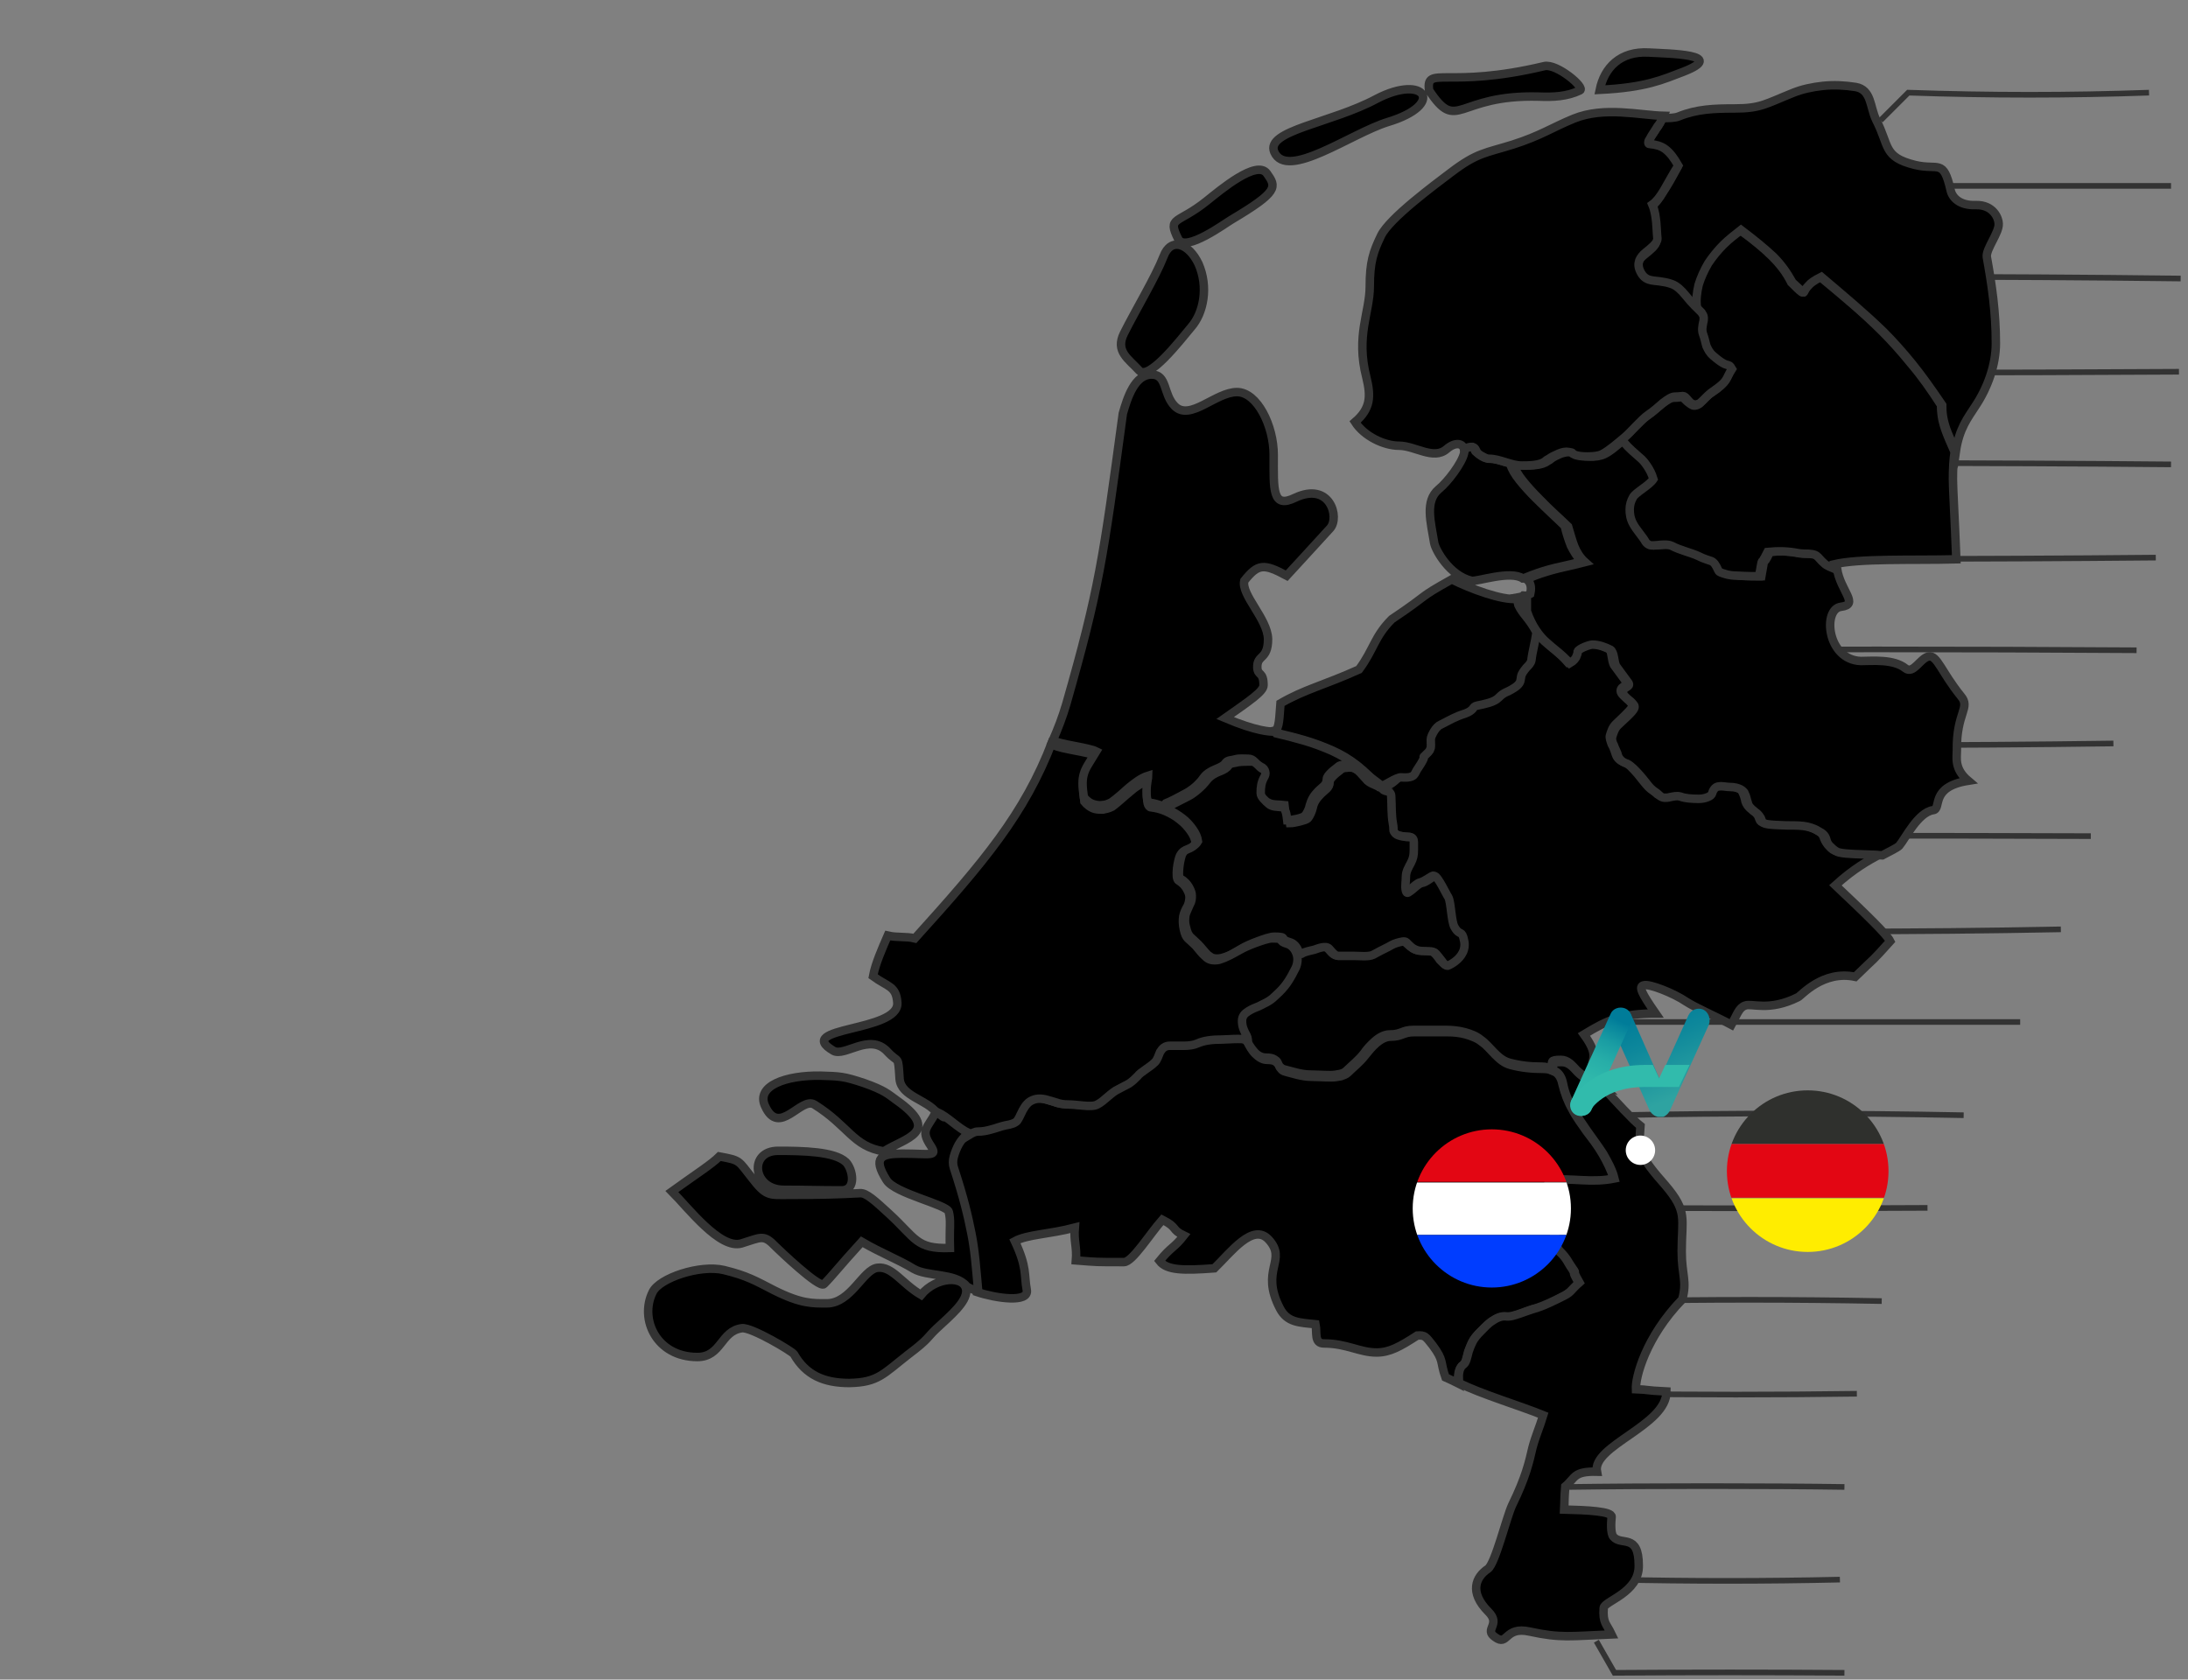 <?xml version="1.0" encoding="utf-8"?>
<!-- Generator: Adobe Illustrator 27.8.0, SVG Export Plug-In . SVG Version: 6.00 Build 0)  -->
<svg version="1.1" xmlns="http://www.w3.org/2000/svg" xmlns:xlink="http://www.w3.org/1999/xlink" x="0px" y="0px"
	 viewBox="0 0 387.2 297.3" style="enable-background:new 0 0 387.2 297.3;" xml:space="preserve">
<rect x="0" y="0" width="387.2" height="297.3" fill="#808080" stroke="none"/>
<style type="text/css">
	.st0{display:none;}
	.st1{display:inline;fill-rule:evenodd;clip-rule:evenodd;}
	.st2{fill:none;stroke:#333333;stroke-miterlimit:10;}
	.st3{fill-rule:evenodd;clip-rule:evenodd;stroke:#333333;stroke-width:1.5;stroke-miterlimit:10;}
	.st4{fill:url(#SVGID_1_);}
	.st5{fill:url(#SVGID_00000109747240849825286130000013650192751709307572_);}
	.st6{fill:#31BBAC;}
	.st7{clip-path:url(#SVGID_00000168797378072638496420000018113802849320960665_);fill:#2F302D;}
	.st8{clip-path:url(#SVGID_00000168797378072638496420000018113802849320960665_);fill:#E30613;}
	.st9{clip-path:url(#SVGID_00000168797378072638496420000018113802849320960665_);fill:#FFED00;}
	.st10{fill:#FFFFFF;}
	.st11{clip-path:url(#SVGID_00000106845174901733703110000007255671704444838584_);fill:#E30613;}
	.st12{clip-path:url(#SVGID_00000106845174901733703110000007255671704444838584_);fill:#FFFFFF;}
	.st13{clip-path:url(#SVGID_00000106845174901733703110000007255671704444838584_);fill:#003DFF;}
</style>
<g id="Layer_2" class="st0">
	<rect class="st1" width="387.2" height="297.3"/>
</g>
<g id="Layer_4">
	<path class="st2" d="M533.5,0"/>
	<path class="st2" d="M380.3,16.4c-14.1,0.5-28.1,0.5-42.6,0l-4.9,4.9"/>
	<path class="st2" d="M285.7,32.9c33.5,0,65.5,0,98.5,0"/>
	<path class="st2" d="M285.7,49.3c33.5-0.4,67.5-0.4,100.2,0"/>
	<path class="st2" d="M285.7,65.8c33.5,0.2,66.5,0.2,99.9,0"/>
	<path class="st2" d="M285.7,82.2c33.5-0.3,65.5-0.3,98.5,0"/>
	<path class="st2" d="M285.7,98.7c32.5,0.3,63.5,0.3,95.8,0"/>
	<path class="st2" d="M285.7,115.1c31.5-0.2,61.5-0.2,92.4,0"/>
	<path class="st2" d="M285.7,131.6c29.5,0.4,59.5,0.4,88.3,0"/>
	<path class="st2" d="M285.7,148c28.5-0.1,56.5-0.1,84.3,0"/>
	<path class="st2" d="M285.7,164.5c26.5,0.5,53.5,0.5,79,0"/>
	<path class="st2" d="M285.7,180.9c24.5,0,47.5,0,71.8,0"/>
	<path class="st2" d="M285.7,197.4c20.5-0.4,41.5-0.4,61.8,0"/>
	<path class="st2" d="M285.7,213.8c18.5,0.1,37.5,0.1,55.4,0"/>
	<path class="st2" d="M285.7,230.3c16.5-0.3,31.5-0.3,47.3,0"/>
	<path class="st2" d="M285.7,246.7c14.5,0.2,28.5,0.2,42.9,0"/>
	<path class="st2" d="M277.7,263.2c13.5-0.2,35.5-0.2,48.7,0"/>
	<path class="st2" d="M285.7,279.6c13.5,0.3,26.5,0.3,39.9,0"/>
	<path class="st2" d="M326.4,296.1c-13.2-0.1-27.2-0.1-40.7,0l-3.2-5.6"/>
</g>
<g id="svg2" xmlns:sodipodi="http://sodipodi.sourceforge.net/DTD/sodipodi-0.dtd" xmlns:cc="http://creativecommons.org/ns#" xmlns:inkscape="http://www.inkscape.org/namespaces/inkscape" xmlns:svg="http://www.w3.org/2000/svg" xmlns:rdf="http://www.w3.org/1999/02/22-rdf-syntax-ns#" xmlns:dc="http://purl.org/dc/elements/1.1/">
	<defs>
		
			<inkscape:perspective  id="perspective10" inkscape:persp3d-origin="372.04724 : 350.78739 : 1" inkscape:vp_x="0 : 526.18109 : 1" inkscape:vp_y="0 : 1000 : 0" inkscape:vp_z="744.09448 : 526.18109 : 1" sodipodi:type="inkscape:persp3d">
			</inkscape:perspective>
		
			<inkscape:perspective  id="perspective2447" inkscape:persp3d-origin="372.04724 : 350.78739 : 1" inkscape:vp_x="0 : 526.18109 : 1" inkscape:vp_y="0 : 1000 : 0" inkscape:vp_z="744.09448 : 526.18109 : 1" sodipodi:type="inkscape:persp3d">
			</inkscape:perspective>
	</defs>
	
		<sodipodi:namedview  bordercolor="#666666" borderopacity="1.0" id="base" inkscape:current-layer="layer1" inkscape:cx="722.18935" inkscape:cy="378.99408" inkscape:document-units="px" inkscape:pageopacity="0.0" inkscape:pageshadow="2" inkscape:window-height="712" inkscape:window-width="1024" inkscape:window-x="-4" inkscape:window-y="-4" inkscape:zoom="0.56333333" pagecolor="#ffffff" showgrid="false">
		</sodipodi:namedview>
	<path id="path3266_00000017500459061023247530000012560908849685888413_" class="st3" d="M258.1,244.9c-0.1-0.6-0.1-1.3,0-1.8
		c0.1-0.6,0.3-1.1,0.7-1.4c0.6-0.4,0.7-1.3,1-2.4c0.2-0.5,0.4-1.1,0.7-1.7c0.3-0.6,0.8-1.2,1.4-1.8c0.6-0.6,1.3-1.3,2.1-1.9
		c0.8-0.5,1.6-0.9,2.4-0.8c0.8,0.1,1.6-0.2,2.5-0.5s1.9-0.8,3-1c1.6-0.4,3.1-1.2,4.3-1.9c0.8-0.4,1.2-0.7,1.6-1
		c0.4-0.4,0.8-0.8,1.6-1.6c-1.6-2.8-0.3-1-1.2-2.5c-0.8-1.1-0.9-1.8-2.2-3c-0.6-0.6-0.8-1.4-0.9-2.4c-0.1-0.9-0.2-2.1-0.6-3.1
		c-0.4-1-0.6-2.4-0.7-3.8c0-1.4,0.1-2.7,0.4-3.4c2-0.1,3.8,0,5.7,0.1c1.9,0.1,3.7,0.1,5.7-0.3c-0.5-1.6-1.2-3-2-4.4
		c-0.8-1.4-1.8-2.7-2.8-4c-0.9-1.3-1.9-2.6-2.6-4c-0.8-1.4-1.3-2.8-1.7-4.4c-0.2-1-0.6-1.7-1.2-2.1s-1.3-0.6-2.2-0.6
		c-2.1,0-3.9-0.2-5.8-0.7c-1.1-0.3-1.9-1-2.7-1.8c-0.8-0.8-1.5-1.7-2.4-2.3c-0.7-0.6-1.8-1-2.8-1.3c-1.1-0.3-2.2-0.4-3.3-0.4
		c-1.9,0-3.8,0-5.8,0c-2.1,0-2.1,0.8-4.2,0.8c-0.9,0-1.8,0.5-2.6,1.2c-0.8,0.7-1.4,1.5-1.9,2.1c-1,1.3-2.1,2.1-3.1,3.1
		c-0.3,0.3-0.7,0.4-1.2,0.6c-0.5,0.1-1.1,0.2-1.7,0.2c-1.2,0-2.5-0.1-3.5-0.1c-1.7,0-3.4-0.6-4.6-0.9c-0.4-0.1-0.7-0.3-0.8-0.5
		c-0.2-0.2-0.3-0.4-0.4-0.7c-0.1-0.2-0.3-0.4-0.6-0.6c-0.3-0.2-0.8-0.3-1.5-0.3c-0.8,0-1.5-0.5-2.1-1.1s-1-1.4-1.3-2
		c-0.1-0.3-0.4-0.5-0.8-0.6c-0.4-0.1-0.8-0.1-1.3-0.1c-0.9,0-2,0.1-2.7,0.1c-2,0-3.3,0.1-4.4,0.7c-0.6,0.3-1.4,0.4-2.3,0.4
		s-1.7,0-2.5,0c-0.5,0-0.8,0.1-1.1,0.3c-0.3,0.2-0.5,0.5-0.7,0.8c-0.3,0.6-0.5,1.3-0.9,1.8c-0.9,0.9-2.5,1.7-3.1,2.5
		c-0.4,0.6-0.9,1-1.5,1.3c-0.6,0.4-1.2,0.7-1.9,1c-1.3,0.6-2.6,2.1-3.7,2.7c-0.5,0.3-1.5,0.3-2.5,0.2c-1-0.1-2-0.2-2.6-0.2
		c-1.8,0-2.1-0.4-3.7-0.8c-1-0.3-1.9-0.3-2.6,0c-0.7,0.3-1.3,0.9-1.8,1.8c-0.5,0.9-0.6,1.5-1,1.9c-0.3,0.4-0.9,0.6-2.1,0.8
		c-0.9,0.2-1.6,0.4-2.4,0.7s-1.5,0.4-2.5,0.4c-0.6,0-1.2,0.3-1.8,0.7c-0.5,0.4-1,1-1.4,1.7c-0.4,0.7-0.7,1.4-0.9,2.2
		c-0.2,0.7-0.1,1.4,0,2c1.7,5.5,2.5,8.7,3.1,11.6c0.5,2.9,0.7,5.6,1.2,10.2v0.1c3.3,1.1,9.3,2,8.8-0.4c-0.5-2.7,0.1-3.9-2.1-8.6
		c2.2-1.2,6-1.2,10.6-2.4c-0.2,2.4,0.4,3.4,0.2,5.8c3.9,0.3,3.2,0.3,8.5,0.3c1.5,0,4.5-4.9,6.8-7.5c2.8,1.4,1.5,1.7,3.8,2.8
		c-1.8,2.3-2.2,1.9-4.3,4.5c1.3,1.7,4.3,1.7,9.7,1.3c2.9-2.8,6.8-8.1,9.6-5.1c3.4,3.7-1.6,5.3,2,12.2c1.3,2.5,3.4,2.5,6.3,2.8
		c0.3,1.5-0.3,3.4,1.5,3.4c4,0,6.3,1.6,9.3,1.6c2.3,0,4.1-1,7.2-3c1.4-0.1,1.5,0.2,2.7,1.7c2.1,2.8,1.3,2.9,2.3,5.7
		C256.5,244.1,257.3,244.5,258.1,244.9z"/>
	<path id="path3269_00000169548753323642691910000004859205031087524229_" class="st3" d="M283.9,192.7c-0.6-0.1-1.3-0.2-1.8-0.6
		c-0.7-0.7-2-1.4-2.9-2.3c-0.4-0.4-0.7-0.8-1.2-1.2c-0.4-0.3-0.9-0.6-1.6-0.6c-1,0-1.4,0-1.5,0.3c-0.1,0.2,0,0.7-0.1,1.3
		c0.2,0.1,0.4,0,0.6,0.1c0.6,0.4,1,1.1,1.2,2.1c0.3,1.6,0.9,3,1.7,4.4c0.8,1.4,1.7,2.7,2.6,4s1.9,2.6,2.8,4c0.8,1.4,1.6,2.8,2,4.4
		c-2,0.4-3.8,0.4-5.7,0.3c-1.9-0.1-3.7-0.2-5.7-0.1c-0.4,0.7-0.5,2.1-0.4,3.4c0.1,1.4,0.3,2.8,0.7,3.8c0.4,1.1,0.5,2.2,0.6,3.1
		c0.1,0.9,0.3,1.8,0.9,2.4c1.3,1.3,1.4,1.9,2.2,3c1,1.4-0.4-0.3,1.2,2.5c-0.8,0.7-1.2,1.2-1.6,1.6c-0.4,0.4-0.8,0.6-1.6,1
		c-1.2,0.6-2.8,1.4-4.3,1.9c-1.1,0.3-2.1,0.7-3,1c-0.9,0.3-1.7,0.6-2.5,0.5c-0.8-0.1-1.7,0.3-2.4,0.8c-0.8,0.5-1.4,1.2-2.1,1.9
		c-0.6,0.6-1.1,1.2-1.4,1.8c-0.3,0.6-0.5,1.1-0.7,1.7c-0.3,1.1-0.4,2-1,2.4c-0.4,0.3-0.6,0.8-0.7,1.4c-0.1,0.5,0,1.2,0,1.8
		c3.7,1.9,11,4.1,14.9,5.7c-0.7,2.3-1.3,3.5-1.9,5.7c-0.6,2.6-1.2,5.3-3.6,10.2c-1,2.1-3,10.4-4.3,11.3c-2.1,1.4-3.4,4.1,0.1,7.6
		c2.3,2.3-0.9,3.1,1.2,4.5c2.3,1.7,1.6-2,6.1-1c5.5,1.2,7.2,0.8,14.5,0.5c-0.9-1.9-1.6-2-1.4-4.7c0.1-1.2,6.3-2.7,6.2-7.5
		c0-5.8-3.1-3.4-4.5-5.1c-0.5-0.6-0.4-2.5-0.3-3.5c0.1-1-4.3-1.2-8.4-1.3c0.1-2,0-1.5,0.2-4.1c1.8-1.5,1.4-2.7,5.6-2.6
		c-0.9-4.6,12.4-8.2,12.3-14.2c-4.1-0.2-2.8-0.3-5.4-0.4c-0.1-2.1,1.7-9.2,8.2-15.9c0.9-3.3-0.1-4.2-0.1-8.5c0-5.9,1.1-7-2.9-11.7
		c-4.3-4.9-4.8-5.9-4.4-10.5C289,198.3,285.8,194.8,283.9,192.7z"/>
	
		<path id="path3303_00000183940859926440286350000014027345286975591319_" sodipodi:nodetypes="csssssssssssssssssssssssssssssssssssccsssssssssssssssssssssssssssssscssssscsccsscssccccsssssssssssssssssssssssssssssssssssssssssssscssccccsccsssssssssssssssscc" class="st3" d="
		M244.4,139.4c0.3,0.3,0.6,0.5,0.9,0.6c0.3,0.1,0.5,0.3,0.6,0.9c0.1,1.6,0,3.3,0.3,4.8c0.1,0.5,0.1,0.8,0.1,1.1s0.1,0.5,0.4,0.7
		c0.5,0.5,1.9,0.6,2.6,0.6c0.4,0,0.6,0.3,0.6,0.8c0,0.4,0,1,0,1.4c0,1-0.1,1.5-0.5,2.3c-0.4,0.8-0.9,1.5-0.9,2.5
		c0,0.8-0.2,1.7,0,2.5c0.1,0.3,0.2,0.3,0.4,0.3c0.2-0.1,0.4-0.3,0.7-0.5c0.5-0.4,1.2-1.1,1.7-1.2c0.8-0.2,1.9-1.1,2.3-1.2
		c0.2-0.1,0.8,0.8,1.3,1.7c0.5,0.9,1,1.9,1.1,2c0.5,0.9,0.5,4.3,1.1,5.3c0.5,0.9,0.8,1,1.1,1.1c0.2,0.1,0.4,0.3,0.6,1.3
		c0.2,0.8-0.1,1.7-0.3,2.2c-0.5,0.9-1.6,1.8-2.5,2.2c-0.3,0.1-0.7-0.4-1.2-0.9c-0.4-0.6-0.9-1.2-1.2-1.4c-0.7-0.4-2.3-0.1-3.1-0.4
		c-0.8-0.3-1.2-0.8-1.9-1.4c-0.3-0.3-1-0.2-1.7,0.1c-0.7,0.2-1.3,0.6-1.5,0.7c-1,0.5-1.9,1-2.7,1.4c-0.9,0.4-2.4,0.2-3.4,0.2
		c-0.9,0-1.9,0-2.8,0c-0.6,0-1.2-0.9-1.6-1.3c-0.3-0.3-0.8-0.3-1.3-0.2c-0.5,0.1-1.1,0.3-1.3,0.4c-0.6,0.3-1.6,0.3-2.2,0.7
		c-0.1,0.1-0.2,0-0.3,0c-0.4,0.1-0.5,0.2-0.9,0.4c0,0.6,0.2,1.1-0.1,1.7c-0.9,1.9-1.6,3-2.8,4.2c-1.4,1.4-1.4,1.5-3.7,2.6
		c-0.5,0.2-1.2,0.5-1.9,0.9c-0.3,0.2-0.6,0.4-0.8,0.7s-0.3,0.6-0.3,1c0,1,0.3,1.7,0.6,2.2c0.3,0.6,0.5,1,0.4,1.5v0
		c0.1,0.1,0.2,0.1,0.3,0.2c0.3,0.6,0.7,1.3,1.3,2s1.3,1.1,2.1,1.1c0.7,0,1.2,0.1,1.5,0.3c0.3,0.2,0.5,0.3,0.6,0.6
		c0.1,0.2,0.2,0.5,0.4,0.7s0.4,0.4,0.8,0.5c1.3,0.3,2.9,0.9,4.6,0.9c0.9,0,2.3,0.1,3.5,0.1c0.6,0,1.2-0.1,1.7-0.2
		c0.5-0.1,0.9-0.3,1.2-0.6c0.9-0.9,2.1-1.8,3.1-3.1c0.4-0.6,1.1-1.4,1.9-2.1c0.8-0.7,1.7-1.2,2.6-1.2c2.2,0,2.2-0.8,4.2-0.8
		c1.9,0,3.8,0,5.8,0c1,0,2.2,0.1,3.3,0.4s2.1,0.7,2.8,1.3c0.9,0.6,1.6,1.5,2.4,2.3c0.8,0.8,1.6,1.5,2.7,1.8c1.9,0.5,3.6,0.7,5.8,0.7
		c0.7,0,1.2,0.2,1.7,0.4c0-0.6,0-1.1,0.1-1.3c0.1-0.2,0.5-0.3,1.5-0.3c0.6,0,1.1,0.2,1.6,0.6c0.4,0.3,0.8,0.8,1.2,1.2
		c0.9,0.9,2.2,1.6,2.9,2.3c0.4,0.4,1.1,0.4,1.8,0.6c-0.6-0.6-1.9-2-1.9-2.1c-0.7-2.7,1.7-2.7-1.5-7.1c4.3-2.6,6.7-3.7,12.7-3.7
		c-2.5-3.6-3.1-4.8-2.1-5c1-0.3,5.3,1.4,7.5,2.9c1.7,1.1,5,2.5,8,4.1c1-1.8,1.3-3,2.4-3.4c1.2-0.5,4.2,1.1,9.4-1.5
		c0.6-0.3,4.4-4.8,10.1-3.6c4-3.9,2.7-2.4,6.2-6.3c-0.6-1.2-4.2-4.7-9.7-9.9c3.3-3,5.9-4.4,7.9-5.5c-0.5,0-0.9-0.1-1.4-0.1
		c-2.4-0.1-4.8-0.2-6.2-0.4c-0.5-0.1-1-0.4-1.4-0.9c-0.4-0.4-0.7-0.9-0.9-1.4c-0.1-0.4-0.3-0.7-0.5-0.9c-0.2-0.2-0.5-0.4-0.9-0.6
		c-0.8-0.5-1.8-0.7-2.7-0.9c-0.9-0.1-2-0.1-3-0.1c-3.1-0.1-3.9-0.2-4.2-0.6c-0.1-0.2-0.2-0.4-0.3-0.7c-0.1-0.3-0.4-0.7-1-1.1
		c-0.9-0.7-1.1-1.1-1.3-1.6c-0.1-0.5-0.2-1-0.6-1.8c-0.1-0.2-0.3-0.4-0.7-0.6c-0.4-0.2-1-0.4-1.9-0.4c-0.6,0-1.3-0.1-1.9-0.1
		c-0.3,0-0.5,0.2-0.7,0.3c-0.2,0.2-0.4,0.4-0.5,0.9c-0.1,0.3-0.4,0.6-0.8,0.7c-0.4,0.2-1,0.2-1.6,0.3c-1.2,0.1-2.5-0.1-3.2-0.4
		c-0.7-0.3-1.3-0.1-1.9,0.1c-0.3,0.1-0.6,0.1-0.9,0.1c-0.3,0-0.6-0.2-0.9-0.4c-0.6-0.6-1-0.7-1.6-1.3c-0.4-0.4-1.1-1.3-1.9-2.3
		c-0.8-0.9-1.6-1.8-2.2-2c-0.6-0.2-0.9-0.4-1.2-0.7c-0.3-0.3-0.4-0.6-0.6-1.2c-0.1-0.3-0.3-0.9-0.6-1.4c-0.2-0.6-0.4-1.1-0.3-1.5
		c0.2-0.6,0.4-1.4,1-2c0.7-0.7,2.5-2.3,2.9-3c0.1-0.2,0.1-0.4-0.1-0.7c-0.2-0.2-0.4-0.5-0.7-0.7c-0.5-0.5-1.2-1-1.2-1.5
		s0.4-0.7,0.7-0.9c0.3-0.2,0.6-0.3,0.3-0.7c-0.7-1-1.5-2-2.2-3c-0.2-0.4-0.3-1-0.4-1.6c-0.1-0.6-0.2-1.1-0.6-1.3
		c-1-0.5-2-0.9-3.2-0.9c-0.5,0-2.4,0.7-2.6,1.2c0,0.1,0,0.4-0.2,0.8c-0.2,0.4-0.5,0.9-1.2,1.3c-1.4-1.6-2.8-2.5-4.1-3.7
		c-0.6-0.6-1.3-1.3-1.9-2.2c-0.6-0.9-1.1-1.9-1.6-3.3c0-0.8,0-2.1,0-2.5c-0.1,0-0.1-0.1-0.2-0.1c-0.3,0.3-0.9,0.3-1.4,0.4
		c0.1,0.3,0.1,0.8,0.2,1.1c0.8,1.7,1.9,2.2,3.2,4.8c-0.2,1.7-0.6,3.3-0.9,5c-0.1,0.4-0.5,0.8-0.9,1.3c-0.4,0.4-0.8,0.9-0.9,1.5
		c-0.1,0.5-0.1,0.9-0.3,1.2c-0.2,0.3-0.4,0.6-1,0.9c-1.4,0.9-1.6,0.6-2.7,1.7c-0.4,0.4-1,0.7-1.7,0.9c-0.7,0.2-1.4,0.4-2.1,0.5
		c-0.5,0.1-0.6,0.3-0.8,0.6c-0.2,0.3-0.5,0.6-1.3,0.8c-1.9,0.6-2.7,1.1-4.4,2c-0.3,0.2-0.7,0.6-1.1,1.1s-0.6,1.1-0.6,1.5
		c0,0.8,0,1.3-0.1,1.7c-0.1,0.4-0.5,0.7-1.1,1.3c-0.2,0.2,0.6-0.4-1,2c-0.3,0.5-0.5,1-0.8,1.3c-0.3,0.3-0.9,0.5-2.2,0.4
		C245.3,139.9,245,138.7,244.4,139.4z"/>
	<path id="path3280_00000178894782566342761520000011370408331291260844_" class="st3" d="M229.2,169.2c0.3-0.1,0.5-0.2,0.9-0.4
		c0.1,0,0.2,0.1,0.3,0c0.6-0.4,1.5-0.5,2.2-0.7c0.3-0.1,0.8-0.3,1.3-0.4c0.5-0.1,1-0.1,1.3,0.2c0.3,0.3,1,1.3,1.6,1.3
		c0.9,0,1.9,0,2.8,0c1,0,2.6,0.2,3.4-0.2c0.7-0.4,1.7-0.9,2.7-1.4c0.2-0.1,0.8-0.5,1.5-0.7c0.7-0.2,1.4-0.4,1.7-0.1
		c0.6,0.6,1,1.1,1.9,1.4s2.5,0,3.1,0.4c0.3,0.2,0.7,0.8,1.2,1.4c0.4,0.6,0.9,1.1,1.2,0.9c0.9-0.4,2-1.2,2.5-2.2
		c0.3-0.5,0.5-1.4,0.3-2.2c-0.2-1-0.4-1.2-0.6-1.3c-0.2-0.1-0.6-0.2-1.1-1.1c-0.6-1-0.6-4.4-1.1-5.3c-0.1-0.1-0.6-1.1-1.1-2
		c-0.5-0.9-1.1-1.8-1.3-1.7c-0.5,0.1-1.5,1.1-2.3,1.2c-0.5,0.1-1.1,0.7-1.7,1.2c-0.3,0.2-0.5,0.4-0.7,0.5c-0.2,0.1-0.3,0-0.4-0.3
		c-0.2-0.8,0-1.7,0-2.5c0-1,0.5-1.7,0.9-2.5c0.4-0.8,0.5-1.3,0.5-2.3c0-0.4,0-0.9,0-1.4c0-0.4-0.2-0.8-0.6-0.8
		c-0.7,0-2.2-0.2-2.6-0.6c-0.3-0.3-0.4-0.5-0.4-0.7s0-0.6-0.1-1.1c-0.3-1.6-0.2-3.2-0.3-4.8c0-0.6-0.3-0.8-0.6-0.9
		c-0.3-0.1-0.7-0.1-0.9-0.4c-0.6-0.6-1.9-0.8-2.7-1.5c-0.4-0.4-1.9-2.3-2.5-2.3c-0.4,0-0.8-0.1-1.2,0c-0.4,0-0.7,0.1-1,0.3
		c-0.3,0.3-0.8,0.6-1.2,1c-0.4,0.4-0.8,0.8-0.8,1.2c0,0.6-0.2,0.9-0.5,1.2c-0.3,0.3-0.7,0.6-1,0.9c-0.8,0.8-1.3,1.5-1.5,2.5
		c-0.1,0.5-0.5,1.5-0.9,1.9c-0.3,0.3-2.4,0.8-3.1,0.8c-0.3-2.4-0.3-0.7-0.5-2.7c-0.8-0.2-2.1-0.1-2.8-0.4c-0.3-0.1-0.6-0.4-0.9-0.7
		c-0.3-0.3-0.5-0.7-0.5-1c0-1.1,0.1-1.9,0.6-2.8c0.2-0.3,0.3-0.7,0.2-1c-0.1-0.3-0.3-0.6-0.8-0.9c-0.5-0.2-0.8-0.6-1.1-0.9
		c-0.3-0.3-0.6-0.5-1.1-0.5c-0.8,0-1.6,0-2.3,0.1c-0.6,0.2-1.3,0.1-1.7,0.6c-0.3,0.5-0.8,0.7-1.2,0.9c-0.5,0.2-1,0.4-1.5,0.7
		c-1.1,0.7-1.1,1.1-1.9,1.9c-0.7,0.7-1.6,1.5-2.6,2c-1.2,0.6-2.7,1.4-3.4,1.7c-0.2,0.2-0.3,0.3-0.5,0.5c0.1,0.1,0.3,0,0.4,0.1
		c0.9,0.4,1.7,0.9,2.5,1.5s1.4,1.3,1.9,2c0.5,0.7,0.8,1.4,0.9,2.1c-0.4,0.7-0.9,0.9-1.4,1.1c-0.5,0.2-1,0.4-1.4,1.2
		c-0.1,0.2-0.4,1.2-0.5,2.2c-0.1,1-0.2,2,0.3,2.2c0.4,0.2,1.1,0.8,1.5,1.6c0.2,0.4,0.4,0.8,0.4,1.3c0,0.5,0,1-0.3,1.5
		c-0.3,0.7-0.6,1.3-0.8,1.9c-0.1,0.6-0.2,1.3,0.1,2.3c0.2,0.9,0.4,1.2,0.7,1.6c0.3,0.3,0.7,0.6,1.4,1.3c0.6,0.6,1.1,1.3,1.7,1.9
		c0.3,0.2,0.6,0.5,1,0.6s0.9,0.1,1.4,0c1.7-0.4,2.5-1.1,3.8-1.8c0.5-0.3,1.6-0.8,2.7-1.2c1.1-0.4,2.2-0.8,2.9-0.8
		c1.3,0,1.5,0.1,1.6,0.3c0.1,0.2,0.2,0.4,1.2,0.7c0.7,0.2,1.2,0.8,1.5,1.6C229.3,168.6,229.2,168.9,229.2,169.2z"/>
	
		<path id="path3274_00000002368358315597244140000000465459450905556104_" sodipodi:nodetypes="ccccsssscccsssssssssssssssssssssscssssssssssssssssssssssssssscsssssscscsscscsc" class="st3" d="
		M186.2,131.3c-4.9,12.8-12.1,21.3-24.3,34.8c-1.6-0.4-3.1-0.1-4.8-0.5c-1,2.3-2.2,5-2.6,7.2c2.6,1.9,4.1,1.7,4.3,4.7
		c0.3,5.2-18.6,4.2-11.3,8.5c2,1.1,6.4-3.2,9.5,0.1c2.1,2.3,1.9,0.4,2.2,4.9c0.3,3.1,4.8,3.6,6.6,6c2.1,0.9,3.6,2.7,5.7,3.8
		c0,0,0,0.1,0,0.1c0.5-0.3,1-0.6,1.5-0.6c1,0,1.8-0.2,2.5-0.4c0.8-0.2,1.5-0.5,2.4-0.7c1.2-0.2,1.7-0.4,2.1-0.8
		c0.3-0.4,0.5-0.9,1-1.9c0.5-0.9,1-1.5,1.8-1.8c0.7-0.3,1.6-0.3,2.6,0c1.6,0.4,2,0.8,3.7,0.8c0.6,0,1.6,0.1,2.6,0.2
		c1,0.1,2,0.1,2.5-0.2c1.2-0.6,2.4-2.1,3.7-2.7c0.7-0.4,1.4-0.7,1.9-1c0.6-0.4,1-0.8,1.5-1.3c0.6-0.8,2.1-1.5,3.1-2.5
		c0.4-0.4,0.6-1.1,0.9-1.8c0.2-0.3,0.4-0.6,0.7-0.8s0.6-0.3,1.1-0.3c0.8,0,1.7,0,2.5,0s1.6-0.1,2.3-0.4c1.1-0.5,2.5-0.7,4.4-0.7
		c0.7,0,1.7-0.1,2.7-0.1c0.5,0,0.9,0,1.3,0.1c0.2,0.1,0.4,0.3,0.5,0.4c0.1-0.5-0.1-1-0.4-1.5c-0.3-0.6-0.6-1.2-0.6-2.2
		c0-0.4,0.1-0.7,0.3-1c0.2-0.3,0.5-0.5,0.8-0.7c0.6-0.4,1.4-0.7,1.9-0.9c2.3-1.1,2.2-1.2,3.7-2.6c1.2-1.2,1.9-2.4,2.8-4.2
		c0.4-0.9,0.4-1.9,0.1-2.6c-0.3-0.8-0.9-1.4-1.5-1.6c-1-0.3-1.1-0.5-1.2-0.7c-0.1-0.2-0.3-0.3-1.6-0.3c-0.6,0-1.8,0.4-2.9,0.8
		c-1.1,0.4-2.2,0.9-2.7,1.2c-1.3,0.7-2.2,1.3-3.8,1.8c-0.5,0.1-1,0.1-1.4,0c-0.4-0.1-0.7-0.3-1-0.6c-0.6-0.5-1.1-1.2-1.7-1.9
		c-0.7-0.7-1.1-1-1.4-1.3c-0.3-0.3-0.5-0.7-0.7-1.6c-0.2-0.9-0.2-1.6-0.1-2.3c0.1-0.6,0.4-1.2,0.8-1.9c0.2-0.5,0.3-1,0.3-1.5
		c0-0.5-0.2-0.9-0.4-1.3c-0.4-0.8-1.1-1.4-1.5-1.6c-0.4-0.2-0.4-1.2-0.3-2.2c0.1-1,0.4-2,0.5-2.2c0.4-0.8,0.9-1,1.4-1.2
		c0.5-0.2,1-0.4,1.4-1.1c-0.1-0.7-0.4-1.4-0.9-2.1s-1.1-1.4-1.9-2c-0.7-0.6-1.6-1.1-2.5-1.5c-0.9-0.4-1.8-0.6-2.6-0.7
		c-0.3,0-0.5-0.3-0.6-0.7c-0.1-0.4-0.1-1-0.1-1.5c0.1-1.1,0.3-2.4,0.3-2.6c-1.3,0.5-2.4,1.2-3.4,2.1c-1,0.8-2,1.8-3.1,2.6
		c-0.6,0.3-1.1,0.4-1.6,0.5c-0.5,0-1,0-1.4-0.1c-0.8-0.2-1.5-0.8-1.9-1.3c-0.2-2-0.3-3.1,0-4.1c0.3-1,1-2,2.2-4
		c-1.5-0.7-6.3-1.2-7.6-1.9C186.3,131.3,186.3,131.3,186.2,131.3z"/>
	<path id="path3292_00000047040633837491469760000012473154277253550267_" class="st3" d="M260.2,79.1c-0.1,0-0.3,0.1-0.4,0.1
		c-0.3,0.1-0.4,0.3-0.7,0.4c0,0.2,0.1,0.3,0,0.6c-0.4,1.8-2.9,5.1-4.5,6.4c-2.5,2.1-1.4,5.8-0.8,9.5c0.2,1.2,2.7,5.8,6.6,6.7
		c1,0.2,6.9-1.9,9.1-0.4c0.1,0,0.2,0,0.3-0.1c1.7-0.7,2.9-1.1,4.3-1.5c1.4-0.4,3.2-0.7,5.8-1.4c-0.8-0.8-1.4-1.8-1.9-2.8
		c-0.4-1-0.8-2.2-1.1-3.5c-1-1-3.1-2.9-5.2-5c-1-1-2-2.1-2.8-3.1c-0.8-1-1.4-2-1.6-2.8c0-0.1,0-0.2,0-0.3c-0.4-0.1-0.7-0.1-1.1-0.2
		c-0.9-0.3-1.9-0.6-2.9-0.6c-0.5,0-0.9-0.2-1.3-0.5c-0.4-0.3-0.7-0.5-0.9-0.7c-0.1-0.1-0.1-0.2-0.1-0.3c-0.2-0.3-0.4-0.5-0.6-0.6
		C260.5,79.1,260.3,79.1,260.2,79.1z M257,102.5c-6.6,3.7-3.4,2.2-10.7,7.1c-3.1,3.1-3.2,5.4-5.8,8.9c-6.2,2.8-9.6,3.5-13.9,6
		c-0.2,2.4-0.2,4.6-1,4.8c0.1,0.1,0.2,0.3,0.2,0.4c1.6,0.4,3.3,0.8,5,1.3c1.7,0.5,3.3,1.1,4.9,1.8s3.1,1.6,4.5,2.7
		c1.4,1.1,2.7,2.4,3.9,3.8c0.6,0,3-1.8,3.9-1.7c1.3,0.1,1.9-0.1,2.2-0.4c0.3-0.3,0.4-0.8,0.8-1.3c1.6-2.4,0.7-1.8,1-2
		c0.6-0.6,1-0.9,1.1-1.3c0.2-0.4,0.1-0.8,0.1-1.7c0-0.4,0.3-1,0.6-1.5s0.8-1,1.1-1.1c1.8-0.9,2.5-1.4,4.4-2c0.8-0.3,1.1-0.6,1.3-0.8
		c0.2-0.3,0.3-0.5,0.8-0.6c0.6-0.1,1.4-0.3,2.1-0.5c0.7-0.2,1.3-0.5,1.7-0.9c1.1-1.1,1.3-0.8,2.7-1.7c0.5-0.3,0.8-0.6,1-0.9
		c0.2-0.3,0.2-0.7,0.3-1.2c0.1-0.5,0.5-1,0.9-1.5c0.4-0.4,0.8-0.8,0.9-1.3c0.2-1.7,0.7-3.3,0.9-5c-1.4-2.6-2.4-3.1-3.2-4.8
		c-0.1-0.3-0.1-0.7-0.2-1.1c-2.7,0.3-8.3-1.8-11.5-3.4C257,102.5,257,102.5,257,102.5z"/>
	<path id="path3289_00000183207685756239004810000017180259512670995614_" class="st3" d="M270,105.6c0.1,0,0.1,0.1,0.2,0.1
		c0,0.4,0,1.7,0,2.5c0.5,1.4,1,2.4,1.6,3.3c0.6,0.9,1.2,1.6,1.9,2.2c1.3,1.2,2.7,2.1,4.1,3.7c0.7-0.4,1.1-0.9,1.2-1.3
		c0.2-0.4,0.2-0.7,0.2-0.8c0.2-0.5,2.1-1.2,2.6-1.2c1.1,0,2.2,0.4,3.2,0.9c0.3,0.2,0.5,0.7,0.6,1.3c0.1,0.6,0.2,1.2,0.4,1.6
		c0.7,1,1.5,2,2.2,3c0.2,0.4,0,0.5-0.3,0.7c-0.3,0.2-0.7,0.4-0.7,0.9s0.6,1,1.2,1.5c0.3,0.2,0.5,0.5,0.7,0.7
		c0.2,0.2,0.2,0.5,0.1,0.7c-0.3,0.7-2.1,2.2-2.9,3c-0.6,0.6-0.8,1.4-1,2c-0.1,0.4,0,1,0.3,1.5c0.2,0.6,0.5,1.1,0.6,1.4
		c0.1,0.5,0.3,0.9,0.6,1.2c0.3,0.3,0.6,0.5,1.2,0.7c0.6,0.3,1.4,1.1,2.2,2c0.8,0.9,1.5,1.9,1.9,2.3c0.6,0.6,1,0.7,1.6,1.3
		c0.3,0.3,0.6,0.4,0.9,0.4c0.3,0,0.6,0,0.9-0.1c0.6-0.1,1.2-0.3,1.9-0.1c0.7,0.3,2,0.4,3.2,0.4c0.6,0,1.1-0.1,1.6-0.3
		s0.7-0.4,0.8-0.7c0.1-0.4,0.3-0.7,0.5-0.9c0.2-0.2,0.5-0.3,0.7-0.3c0.6-0.1,1.3,0.1,1.9,0.1c0.9,0,1.5,0.2,1.9,0.4
		c0.4,0.2,0.6,0.5,0.7,0.6c0.4,0.8,0.4,1.3,0.6,1.8c0.1,0.5,0.4,0.9,1.3,1.6c0.6,0.4,0.8,0.8,1,1.1c0.1,0.3,0.2,0.5,0.3,0.7
		c0.3,0.4,1.1,0.5,4.2,0.6c1.1,0,2.1,0,3,0.1c0.9,0.1,1.9,0.4,2.7,0.9c0.4,0.2,0.7,0.4,0.9,0.6s0.4,0.5,0.5,0.9
		c0.1,0.5,0.4,1,0.9,1.4c0.4,0.4,0.9,0.8,1.4,0.9c1.3,0.3,3.8,0.3,6.2,0.4c0.5,0,0.9,0.1,1.4,0.1c1.3-0.7,2.6-1.3,3-1.7
		c1.1-1.3,3.3-5.9,6-6.3c1.6-0.2-0.7-4.1,6.2-5.2c-2.5-2.1-2-4.1-2-5.4c-0.1-6.7,2.5-7.5,0.7-9.6c-3.4-4.2-4.2-7.3-5.7-7
		c-1.5,0.3-2.7,3.2-4.1,2.1c-2.1-1.7-5.9-1.3-7.9-1.3c-6-0.2-6.8-9.2-3.5-9.6c3.3-0.4-0.1-2.8-0.7-6.7c-0.7-0.2-1.4-0.5-1.9-1
		c-0.6-0.6-0.8-1-1.3-1.3c-0.4-0.3-1-0.4-2.3-0.4c-0.8,0-1.4-0.2-2.3-0.3c-0.9-0.1-2.1-0.2-4.1,0c-0.7,1.6-0.9,1.6-1,1.7
		c-0.1,0.1-0.1,0.4-0.5,2.6c-0.6,0-2.3,0-3.8-0.1c-0.8-0.1-1.6-0.2-2.2-0.3c-0.6-0.1-1-0.3-1.2-0.6c-0.5-1.1-0.8-1.4-1.3-1.7
		c-0.5-0.2-1.1-0.3-2.3-0.9c-1.2-0.6-3.1-1-4.7-1.8c-0.7-0.3-1.7-0.2-2.6-0.1c-0.4,0-0.9,0.1-1.2,0c-0.4-0.1-0.6-0.2-0.8-0.6
		c-0.4-0.9-1.7-2.2-2.2-3.2c-0.5-0.9-0.6-1.8-0.6-2.5c0-0.7,0.2-1.4,0.6-2.2c0.4-0.8,2.9-2.2,3.6-3.2c-0.3-0.9-0.7-1.7-1.1-2.3
		c-0.4-0.6-0.8-1-1.3-1.5c-0.9-0.8-1.9-1.5-2.9-2.8c-0.1-0.1-0.2-0.2-0.3-0.4c-1.1,0.9-2.4,2.1-3.5,2.6c-0.6,0.3-1.7,0.5-2.6,0.4
		c-1,0-1.9-0.2-2.4-0.4c-0.7-0.4,0.3-0.2-0.9-0.4c-0.4-0.1-1.1,0.1-1.8,0.3c-0.7,0.3-1.3,0.6-1.7,0.9c-0.2,0.2-0.4,0.3-0.6,0.4
		c-0.5,0.4-1.2,0.6-2,0.7c-0.8,0.1-1.6,0.1-2.2,0.1c-0.6,0-1.2-0.2-1.8-0.4c0,0.1,0,0.2,0,0.3c0.2,0.8,0.8,1.8,1.6,2.8
		c0.8,1,1.8,2.1,2.8,3.1c2,2.1,4.2,4,5.2,5c0.4,1.3,0.7,2.5,1.1,3.5c0.4,1,1,2,1.9,2.8c-2.7,0.7-4.4,1-5.8,1.4s-2.7,0.8-4.3,1.5
		c-0.1,0-0.2,0-0.3,0.1c0.7,0.5,1,1.3,0.7,2.6C270.2,105.4,270.1,105.5,270,105.6z"/>
	<path id="path3286_00000091017190030140586910000015012266128329192115_" class="st3" d="M287,77.8c0.1,0.1,0.2,0.2,0.3,0.4
		c1,1.2,2,2,2.9,2.8c0.5,0.4,0.9,0.9,1.3,1.5c0.4,0.6,0.8,1.3,1.1,2.3c-0.7,1.1-3.2,2.4-3.6,3.2c-0.4,0.7-0.6,1.4-0.6,2.2
		c0,0.7,0.1,1.6,0.6,2.5c0.5,1,1.8,2.4,2.2,3.2c0.2,0.3,0.5,0.5,0.8,0.6c0.4,0.1,0.8,0,1.2,0c0.9-0.1,1.9-0.2,2.6,0.1
		c1.5,0.8,3.4,1.2,4.7,1.8c1.2,0.6,1.8,0.7,2.3,0.9c0.5,0.2,0.8,0.6,1.3,1.7c0.1,0.3,0.6,0.4,1.2,0.6c0.6,0.2,1.4,0.3,2.2,0.3
		c1.6,0.1,3.2,0.1,3.8,0.1c0.4-2.2,0.4-2.4,0.5-2.6c0.1-0.1,0.2-0.1,1-1.7c2.1-0.2,3.2-0.1,4.1,0c0.9,0.1,1.5,0.3,2.3,0.3
		c1.3,0,1.9,0.1,2.3,0.4c0.4,0.3,0.7,0.8,1.3,1.3c0.5,0.5,1.2,0.7,1.9,1c0-0.3-0.2-0.5-0.2-0.8c4.6-1.1,13.9-0.7,21.7-0.9
		c-0.3-7.9-0.6-12.5-0.6-14.2c0-1.9,0.1-3.5,0.3-4.8c-0.6-1.3-1.4-3.2-1.7-4.1c-0.6-1.8-0.7-3-0.7-4.2c-1.8-2.8-3.5-5.2-5.3-7.3
		c-1.7-2.1-3.4-4-5.1-5.7c-3.4-3.4-6.9-6.3-11-9.7c-1.2,0.6-1.9,1.1-2.3,1.6c-0.4,0.5-0.6,0.8-0.7,1c-0.1,0.2-0.2,0.2-0.4,0
		c-0.3-0.2-0.8-0.7-1.7-1.6c-0.9-1.8-2-3.2-3.4-4.6c-1.4-1.4-3.2-2.9-5.7-4.7c-1.1,0.7-2.1,1.6-3.1,2.6c-1,1-2,2.1-2.7,3.3
		c-0.8,1.2-1.3,2.5-1.7,3.8c-0.4,1.3-0.5,2.7-0.3,4.1c0,0,0,0.1-0.1,0.1c0.3,0.3,0.5,0.6,0.9,0.9c0.3,0.3,0.4,0.6,0.4,0.9
		s0,0.6-0.1,0.9c-0.1,0.6-0.3,1.3,0,2.1c0.3,0.8,0.4,1.4,0.6,2.1c0.2,0.6,0.5,1.2,1.2,1.7c1.5,1.3,2.2,1.5,2.5,1.6
		c0.4,0.1,0.4,0,0.8,0.7c-0.5,0.9-0.7,1.4-1.1,2c-0.4,0.5-0.9,1.1-2.3,2c-1,0.6-1.6,1.5-2.2,2c-0.3,0.2-0.6,0.3-0.9,0.3
		c-0.3,0-0.7-0.3-1.2-0.7c-0.6-0.6-0.8-0.8-1-0.8c-0.3,0-0.6,0.1-1.4,0.1c-0.6,0-1.3,0.5-2.1,1.1c-0.8,0.6-1.7,1.5-2.6,2.1
		c-1.3,0.9-3.1,3-4.2,4C287.4,77.6,287.2,77.7,287,77.8z"/>
	<path id="path3283_00000073705253195670155030000008826176631315489699_" class="st3" d="M300.2,54.6c0,0,0-0.1,0.1-0.1
		c-0.2-1.4,0-2.8,0.3-4.1c0.4-1.3,1-2.6,1.7-3.8c0.8-1.2,1.7-2.3,2.7-3.3s2.1-1.8,3.1-2.6c2.5,1.9,4.2,3.3,5.7,4.7
		c1.4,1.4,2.4,2.8,3.4,4.6c0.9,0.8,1.4,1.3,1.7,1.6s0.3,0.2,0.4,0c0.1-0.2,0.3-0.6,0.7-1c0.4-0.5,1.1-1,2.3-1.6
		c4,3.4,7.5,6.3,11,9.7c1.7,1.7,3.4,3.6,5.1,5.7c1.7,2.1,3.4,4.5,5.3,7.3c0,1.3,0.1,2.4,0.7,4.2c0.3,0.9,1.2,2.8,1.7,4.1
		c0.6-4.2,2.2-6.1,3.4-8c2.3-3.4,3.7-7.5,3.7-11.2c0-5.6-0.7-10.3-1.6-15.3c-0.2-1.4,2.2-4.3,2.1-5.9c0-0.9-0.9-3.4-4.1-3.3
		c-2.8,0.1-4.1-1.3-4.4-2.6c-1.3-5.7-2.1-3.5-6.3-4.5c-5.7-1.4-4.5-3.4-6.9-8c-1.1-2.3-0.8-5.3-3.6-5.8c-1.9-0.3-3.9-0.4-5.8-0.2
		c-1.9,0.2-3.7,0.6-5.2,1.2c-5,2-5.8,2.8-10.5,2.8c-3.5,0-6.6,0.1-9.8,1.4c-0.7,0.3-1.8,0.3-2.9,0.3c-0.3,0.6-0.6,1.3-1.1,1.9
		c-0.4,0.7-1,1.4-1.3,2.1c-0.2,0.3-0.3,0.6-0.3,0.7c0,0.2,0.1,0.3,0.3,0.3c1,0.1,1.9,0.3,2.7,0.9c0.8,0.6,1.6,1.5,2.3,2.9
		c-0.9,1.7-1.7,3.1-2.5,4.3c-0.7,1.2-1.4,2.1-2.1,2.6c0.5,1.2,0.6,2.2,0.7,3.2c0.1,0.9,0.1,1.8,0.2,2.8c0,0.5-0.3,0.9-0.7,1.3
		c-0.4,0.4-0.9,0.8-1.4,1.2c-0.5,0.4-0.9,0.8-1.1,1.4c-0.2,0.5-0.2,1.2,0.2,2c0.4,0.8,0.9,1.2,1.5,1.4c0.6,0.2,1.2,0.3,1.9,0.3
		c0.7,0.1,1.4,0.1,2.2,0.5c0.8,0.4,1.6,0.9,2.4,2C299.2,53.6,299.7,54,300.2,54.6z"/>
	<path id="path2457_00000106849001986247493040000003278351244076510137_" class="st3" d="M149.7,205.7c-2-1.9-7.6-2-12-2
		c-5.3,0-4.5,6.9,1,6.9c4.1,0,6,0.1,10.1,0.1C151.7,210.8,150.9,206.9,149.7,205.7z M171.5,200.7c0,0,0-0.1,0-0.1
		c-2.1-1-3.6-2.8-5.7-3.8c2,1.8,1.3,0.6-0.2,0.1c-1.4,2.7-2.8,3.1-0.9,5.9c1.3,2,0,1.4-5,1.4c-3.7,0-5.4,0.6-2.8,4.7
		c1.5,2.4,10.7,4.3,11,5.6c0.4,1.7,0.1,2.3,0.2,6.4c-6,0.2-6-1.7-10.8-6.1c-2.4-2.2-4-3.7-5.1-3.6c-3.7,0.2-7,0.3-12.7,0.3
		c-3.4,0-3.9,0.3-6.5-3.1c-2.4-3-1.9-3-5.7-3.7c-1.4,1.4-4.1,3.1-8.4,6.2c2.9,2.9,8.5,10.3,12.3,9.2c3.6-1.1,3.9-1.7,6.1,0.6
		c0.5,0.5,7.7,7.4,8.5,6.6c1.6-1.6,2.5-2.9,6.7-7.5c3.6,2.1,6.2,3,9.2,4.8c2.4,1.4,7.3,0.7,9.3,3c0.2,0.3,1.1,0.6,2.1,1v-0.1
		c-0.4-4.5-0.6-7.2-1.2-10.2s-1.3-6.1-3.1-11.6c-0.2-0.6-0.2-1.3,0-2c0.2-0.7,0.5-1.5,0.9-2.2c0.4-0.7,0.9-1.2,1.4-1.7
		C171.2,200.8,171.4,200.8,171.5,200.7z M156.4,203.8c3.8-2.4,10.3-3.4,2.2-9.1c-1.4-1-2-1.7-5.7-3c-3.6-1.2-4.3-1.2-7.7-1.3
		c-6.1-0.1-11.5,1.8-9.8,5.4c2.5,5.5,6.3-1.7,8.7-0.3C150.2,199.3,150.9,202.9,156.4,203.8z M163,229.2c-3.4-2-5.1-5.1-7.7-4.8
		c-2.6,0.3-4.7,6.3-9,6.3c-2.5,0-4.5,0.1-9.3-2.3c-3.3-1.7-4.8-2.6-8.9-3.6c-4.2-1-11.4,1.4-12.6,3.9c-2.4,4.8,0.7,11.5,7.9,11.5
		c4.3,0,4.1-4.6,7.9-5.1c1.7-0.2,8.9,4.1,9.2,4.6c2.1,3.7,5.3,5.1,9.8,5.1c5.1-0.1,6-1.6,10.5-5.1c3.7-2.8,3.2-2.9,4.9-4.5
		c2.7-2.5,5.3-4.7,5.3-6.7C170.9,225.7,165.7,225.9,163,229.2z"/>
	<path id="path3295_00000006683574466581888460000018148496325466166411_" class="st3" d="M241.2,136.6c-0.4-0.3-0.6-0.7-1-1
		c-1.4-1.1-3-2-4.5-2.7c-1.6-0.7-3.2-1.3-4.9-1.8c-1.7-0.5-3.3-0.9-5-1.3c-0.1-0.1-0.2-0.3-0.2-0.4c-0.1,0-0.1,0.1-0.1,0.1
		c-0.7,0-3,0-8.7-2.4c4.4-3.1,6.8-4.7,6.8-5.8c0-2.5-1-1.6-1.1-3.1c-0.1-2.4,1.9-1.3,1.9-5.1c-0.1-3.6-4.8-7.8-4.2-10.3
		c2.4-3,3.4-3.1,7.5-0.9c2.1-2.3,4.8-5.2,7.7-8.4c1.7-1.9,0-8.3-6.2-5.4c-4.1,2-3.8-1.4-3.8-7.6c0-5.1-2.9-11.1-6.5-11.1
		c-3.8,0-8.3,5.2-11,2.5c-2.1-2.1-1.3-5.6-4.1-5.6c-3,0-4.3,4.1-5.1,6.9c-3.5,25.9-4.2,31.1-10,51.4c-0.7,2.4-1.5,4.4-2.4,6.5
		c0,0,0.1,0,0.1,0c1.4,0.7,6.2,1.2,7.6,1.9c-1.2,2-1.9,2.9-2.2,4c-0.3,1-0.3,2.1,0,4.1c0.4,0.5,1,1.1,1.9,1.3
		c0.4,0.1,0.9,0.2,1.4,0.1c0.5,0,1-0.2,1.6-0.5c1.1-0.8,2.1-1.7,3.1-2.6c1-0.8,2.1-1.7,3.4-2.1c0,0.3-0.3,1.5-0.3,2.6
		c0,0.6,0,1.1,0.1,1.5c0.1,0.4,0.3,0.7,0.6,0.7c0.7,0.1,1.4,0.3,2.2,0.6c0.2-0.2,0.3-0.3,0.5-0.5c0.8-0.3,2.3-1.1,3.4-1.7
		c1-0.5,2-1.3,2.6-2c0.7-0.7,0.7-1.2,1.9-1.9c0.5-0.3,1.1-0.5,1.5-0.7s0.9-0.4,1.2-0.9c0.4-0.5,1.1-0.4,1.7-0.6
		c0.7-0.2,1.5-0.1,2.3-0.1c0.5,0,0.8,0.2,1.1,0.5c0.3,0.3,0.6,0.6,1.1,0.9c0.5,0.2,0.7,0.5,0.8,0.9c0.1,0.3,0,0.7-0.2,1
		c-0.5,0.9-0.6,1.7-0.6,2.8c0,0.3,0.2,0.7,0.5,1c0.3,0.3,0.6,0.6,0.9,0.7c0.7,0.4,2,0.3,2.8,0.4c0.2,1.9,0.2,0.3,0.5,2.7
		c0.7,0,2.8-0.4,3.1-0.8c0.4-0.4,0.8-1.3,0.9-1.9c0.3-1,0.7-1.7,1.5-2.5c0.4-0.4,0.7-0.6,1-0.9c0.3-0.3,0.5-0.7,0.5-1.2
		c0-0.4,0.4-0.8,0.8-1.2c0.4-0.4,0.9-0.7,1.2-1c0.2-0.2,0.6-0.3,1-0.3c0.4,0,0.8,0,1.2,0C239.7,136.3,240.5,136.3,241.2,136.6z
		 M201.6,65.6c1.7,1.8,7.2-5.3,9.2-7.7c2.2-2.5,3.1-7.1,1.3-11.2c-1.7-3.6-4.9-4.8-6.2-1.3c-1.4,3.6-5,9.6-7,13.6
		C197.3,62.2,199.7,63.5,201.6,65.6z"/>
	<path id="path2453_00000108999610118378087750000013944543317734249385_" class="st3" d="M259.1,79.6c0.2-0.2,0.4-0.3,0.7-0.4
		c0.3-0.1,0.6-0.1,0.8-0.1c0.3,0.1,0.5,0.3,0.6,0.6c0.1,0.1,0.1,0.2,0.1,0.3c0.2,0.2,0.5,0.5,0.9,0.7c0.4,0.2,0.8,0.5,1.3,0.5
		c1,0,1.9,0.3,2.9,0.6s1.9,0.6,2.9,0.6c0.6,0,1.4,0,2.2-0.1c0.8-0.1,1.5-0.3,2-0.7c0.2-0.2,0.4-0.3,0.6-0.4c0.4-0.3,1-0.6,1.7-0.9
		c0.7-0.3,1.3-0.4,1.8-0.3c1.2,0.2,0.2,0.1,0.9,0.4c0.5,0.3,1.4,0.4,2.4,0.4s2-0.1,2.6-0.4c1.2-0.6,2.8-2,4-3c1.1-0.9,2.9-3.1,4.2-4
		c0.9-0.6,1.8-1.4,2.6-2.1c0.8-0.6,1.5-1.1,2.1-1.1c0.8,0,1.1-0.1,1.4-0.1c0.3,0,0.5,0.2,1,0.8c0.4,0.5,0.8,0.7,1.2,0.7
		c0.3,0,0.6-0.1,0.9-0.3c0.6-0.5,1.2-1.3,2.2-2c1.3-0.9,1.9-1.4,2.3-2s0.5-1.1,1.1-2c-0.4-0.7-0.5-0.6-0.8-0.7
		c-0.4-0.1-1-0.3-2.5-1.6c-0.7-0.6-0.9-1.1-1.2-1.7c-0.2-0.6-0.3-1.3-0.6-2.1c-0.3-0.8-0.1-1.5,0-2.1c0.1-0.3,0.1-0.6,0.1-0.9
		c0-0.3-0.2-0.6-0.4-0.9c-1-1-1.5-1.4-2.8-3c-0.8-1-1.6-1.7-2.4-2s-1.5-0.4-2.2-0.5c-0.7-0.1-1.3-0.1-1.9-0.3s-1.1-0.6-1.5-1.4
		c-0.4-0.8-0.4-1.4-0.2-2c0.2-0.5,0.6-1,1.1-1.4c0.5-0.4,1-0.8,1.4-1.2c0.4-0.4,0.7-0.8,0.7-1.3c-0.1-0.9-0.1-1.8-0.2-2.8
		c-0.1-0.9-0.2-2-0.7-3.2c0.7-0.5,1.4-1.4,2.1-2.6c0.7-1.2,1.5-2.7,2.5-4.3c-0.8-1.4-1.5-2.3-2.3-2.9c-0.8-0.6-1.7-0.8-2.7-0.9
		c-0.3,0-0.3-0.1-0.3-0.3c0-0.2,0.1-0.4,0.3-0.7c0.3-0.6,0.9-1.4,1.3-2.1c0.5-0.6,0.8-1.2,1.1-1.9c-4.2-0.1-10.5-1.7-15.9,0.5
		c-3.9,1.6-5.8,3-10.8,4.6c-4.8,1.5-6.3,1.4-10.9,4.9c-2.9,2.2-10.9,8.1-12.4,11.2c-1.4,2.9-2,4.7-2,9c0,4.6-2.5,8.7-0.6,16.1
		c0.8,3.3,0.8,5.5-2,7.9c1.6,2.5,5.1,4.2,7.8,4.2c2.8,0,6.1,2.6,8.4,0.6C257.5,78.2,258.9,78.4,259.1,79.6z M213.5,35.6
		c-5.1,4.1-7,2.7-5,6.7c1.2,2.5,8.5-2.9,9.4-3.4c8.4-5,8-5.8,6.3-8.2C222.4,28.2,216,33.6,213.5,35.6z M225.5,26.9
		c2.2,5.1,13.6-3.3,20.1-5.3c10.3-3.1,6.6-8.6-2-4.1C235.6,21.8,223.9,23.1,225.5,26.9z M252.9,16c5.1,7.7,4.7,0.7,19.4,1.1
		c2.6,0.1,5,0,7.3-1.1c1-0.5-4.1-4.8-6.3-4.3C256.1,15.8,252.3,11.5,252.9,16z M283.1,15.9c8.2-0.4,11.1-1.8,14.8-3.2
		c7.9-3.1-2.6-3.2-6.1-3.4C286.7,9,283.9,12,283.1,15.9z"/>
</g>
<g id="Layer_5">
	<g>
		<linearGradient id="SVGID_1_" gradientUnits="userSpaceOnUse" x1="292.772" y1="178.244" x2="299.149" y2="192.967">
			<stop  offset="0" style="stop-color:#007C99"/>
			<stop  offset="0.369" style="stop-color:#0E889B"/>
			<stop  offset="1" style="stop-color:#2EA3A1"/>
		</linearGradient>
		<path class="st4" d="M301.4,178.7c-1-0.4-2.1,0-2.6,1l-5.1,11.3l-5-11.3c-0.4-1-1.6-1.4-2.6-1c-1,0.4-1.4,1.6-1,2.6l6.8,15.2
			c0.2,0.4,0.5,0.7,0.8,0.9c0,0,0,0,0,0c0.1,0.1,0.2,0.1,0.4,0.2c0,0,0,0,0,0c0.1,0,0.1,0,0.2,0.1c0,0,0,0,0,0c0.1,0,0.1,0,0.2,0
			c0,0,0,0,0,0c0.1,0,0.1,0,0.2,0c0.1,0,0.1,0,0.2,0c0,0,0,0,0,0c0.1,0,0.1,0,0.2,0c0,0,0,0,0,0c0.1,0,0.1,0,0.2,0c0,0,0,0,0,0
			c0.1,0,0.2-0.1,0.4-0.2c0,0,0,0,0,0c0.3-0.2,0.6-0.5,0.8-0.9l6.9-15.2C302.8,180.3,302.3,179.1,301.4,178.7z"/>
		
			<linearGradient id="SVGID_00000030455712625427784540000011974520521621647001_" gradientUnits="userSpaceOnUse" x1="286.664" y1="180.736" x2="280.075" y2="195.392">
			<stop  offset="0" style="stop-color:#007C99"/>
			<stop  offset="6.405026e-02" style="stop-color:#07859C"/>
			<stop  offset="0.264" style="stop-color:#1A9DA3"/>
			<stop  offset="0.477" style="stop-color:#27AEA8"/>
			<stop  offset="0.71" style="stop-color:#2FB8AB"/>
			<stop  offset="1" style="stop-color:#31BBAC"/>
		</linearGradient>
		<path style="fill:url(#SVGID_00000030455712625427784540000011974520521621647001_);" d="M279.9,197.5c-0.3,0-0.5-0.1-0.8-0.2
			c-1-0.4-1.4-1.6-1-2.6l6.9-15.2c0.4-1,1.6-1.4,2.6-1c1,0.4,1.4,1.6,1,2.6l-6.9,15.2C281.4,197.1,280.7,197.5,279.9,197.5z"/>
		<path class="st6" d="M299,188.5h-4.3l-1.1,2.4l-1.1-2.4h-1.4c-9.5,0-12.8,5.9-13,6.2l0,0c-0.5,0.9-0.2,2.1,0.7,2.6
			c0.9,0.5,2.1,0.2,2.6-0.7c0.1-0.2,2.5-4.2,9.6-4.2h6.1L299,188.5z"/>
	</g>
	<g>
		<defs>
			<circle id="SVGID_00000059282804963382577090000006685029804254035351_" cx="319.9" cy="207.3" r="14.3"/>
		</defs>
		<clipPath id="SVGID_00000072974741849595326140000018160017614718166944_">
			<use xlink:href="#SVGID_00000059282804963382577090000006685029804254035351_"  style="overflow:visible;"/>
		</clipPath>
		
			<rect x="305.6" y="193" style="clip-path:url(#SVGID_00000072974741849595326140000018160017614718166944_);fill:#2F302D;" width="28.6" height="9.5"/>
		
			<rect x="305.6" y="202.5" style="clip-path:url(#SVGID_00000072974741849595326140000018160017614718166944_);fill:#E30613;" width="28.6" height="9.5"/>
		
			<rect x="305.6" y="212.1" style="clip-path:url(#SVGID_00000072974741849595326140000018160017614718166944_);fill:#FFED00;" width="28.6" height="9.5"/>
	</g>
	<circle class="st10" cx="290.3" cy="203.6" r="2.6"/>
	<g>
		<defs>
			<circle id="SVGID_00000109713729338632806310000009818649832640574097_" cx="264" cy="213.9" r="14"/>
		</defs>
		<clipPath id="SVGID_00000111913063968675525080000017904761952102333622_">
			<use xlink:href="#SVGID_00000109713729338632806310000009818649832640574097_"  style="overflow:visible;"/>
		</clipPath>
		
			<rect x="250" y="199.9" style="clip-path:url(#SVGID_00000111913063968675525080000017904761952102333622_);fill:#E30613;" width="28" height="9.3"/>
		
			<rect x="250" y="209.3" style="clip-path:url(#SVGID_00000111913063968675525080000017904761952102333622_);fill:#FFFFFF;" width="28" height="9.3"/>
		
			<rect x="250" y="218.6" style="clip-path:url(#SVGID_00000111913063968675525080000017904761952102333622_);fill:#003DFF;" width="28" height="9.3"/>
	</g>
</g>
</svg>
